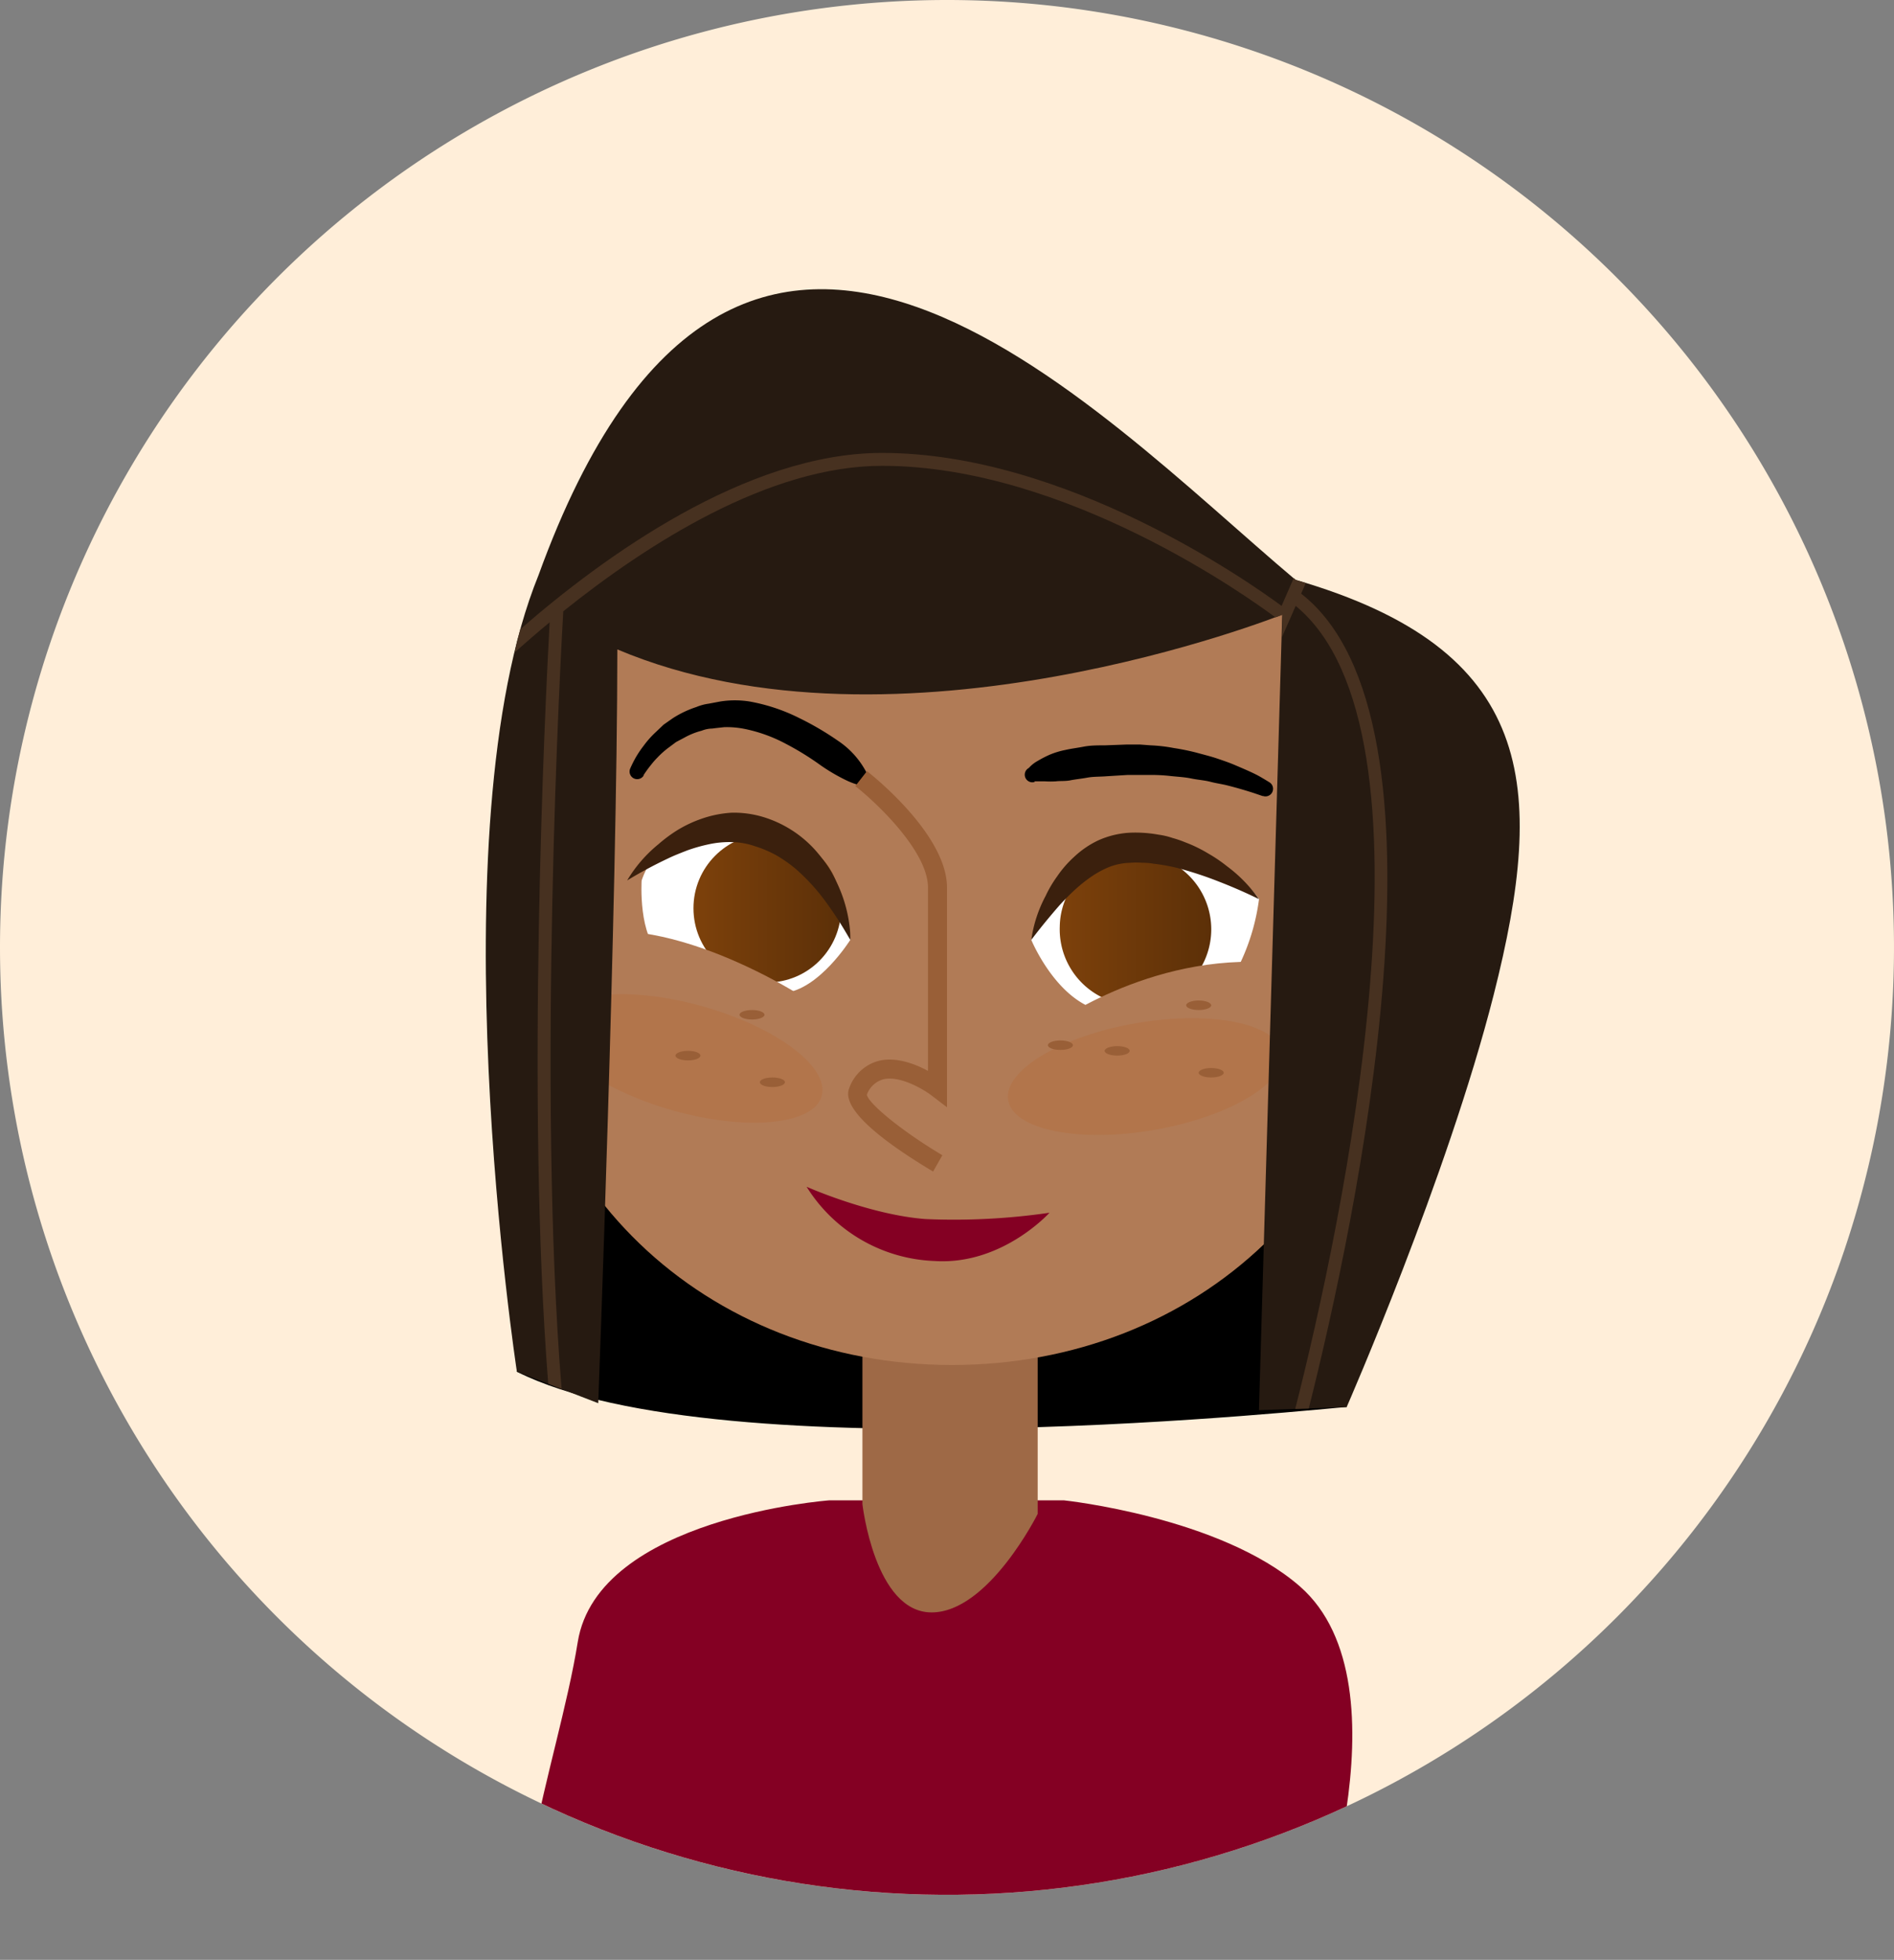 <svg xmlns="http://www.w3.org/2000/svg" xmlns:xlink="http://www.w3.org/1999/xlink" viewBox="0 0 204.24 211.25"><rect x="0" y="0" width="204.24" height="211.25" fill="#808080" stroke="none"/><defs><style>.cls-1{fill:none;}.cls-2{fill:#ffeed9;}.cls-3{clip-path:url(#clip-path);}.cls-4{fill:#840023;}.cls-5{fill:#9e6946;}.cls-6{fill:#b17b56;}.cls-7{fill:#b2754b;}.cls-8{fill:#fff;}.cls-9{fill:url(#linear-gradient);}.cls-10{fill:url(#linear-gradient-2);}.cls-11{fill:#995f37;}.cls-12{fill:#3b200d;}.cls-13{fill:#261a11;}.cls-14{fill:#473120;}</style><clipPath id="clip-path"><path class="cls-1" d="M0,102.12A102.12,102.12,0,1,0,102.12,0,102.12,102.12,0,0,0,0,102.12Z"/></clipPath><linearGradient id="linear-gradient" x1="73.63" y1="99.89" x2="89.96" y2="99.89" gradientTransform="matrix(-1, 0, 0, 1, 204.24, 0)" gradientUnits="userSpaceOnUse"><stop offset="0" stop-color="#5c3008"/><stop offset="1" stop-color="#7d410b"/></linearGradient><linearGradient id="linear-gradient-2" x1="113.54" y1="97.9" x2="129.46" y2="97.9" xlink:href="#linear-gradient"/></defs><title>Fichier 13</title><g id="Calque_2" data-name="Calque 2"><g id="Characters"><path class="cls-2" d="M0,102.12A102.12,102.12,0,1,0,102.12,0,102.12,102.12,0,0,0,0,102.12Z"/><path class="cls-1" d="M0,102.12A102.12,102.12,0,1,0,102.12,0,102.12,102.12,0,0,0,0,102.12Z"/><g class="cls-3"><path d="M145.22,151.66c-1.18,0-67.32,7.32-89.48-3.8C59.82,128.75,62.92,121,62.92,121l82.3,6.44Z"/><path class="cls-4" d="M89.43,161.72h25.3s16.87,1.78,25.45,9.28c12.2,10.67.83,40.25.83,40.25S77.27,209.73,60.59,210c-8.29.14-.42-19.72,1.71-33C64.46,163.57,89.43,161.72,89.43,161.72Z"/><path class="cls-5" d="M111.9,134.92v28.26s-5.3,10.62-11.44,10.62S93,162.13,93,162.13V134.07Z"/><path class="cls-6" d="M55,99.86c0,28.13,21.34,47.26,47.65,47.27S150.35,128,150.35,99.86,129,47.1,102.69,47.1,55,71.73,55,99.86Z"/><path class="cls-7" d="M108.72,118.6c.55,3.17,7.6,4.61,15.76,3.19s14.31-5.13,13.76-8.3-7.6-4.61-15.75-3.2S108.17,115.42,108.72,118.6Z"/><path class="cls-7" d="M59.77,110.05c-.88,3.1,4.88,7.43,12.84,9.66s15.13,1.53,16-1.57-4.88-7.43-12.85-9.67S60.64,106.94,59.77,110.05Z"/><path class="cls-8" d="M111.21,101.31s3.2,7.77,8.84,7.77,12.2-2.44,13.72-5.34a22.84,22.84,0,0,0,2-6.85s-6.08-8.45-15.1-5.8C112.88,93.38,111.21,101.31,111.21,101.31Z"/><path class="cls-9" d="M114.28,99.89A8.17,8.17,0,1,0,122.44,92,8,8,0,0,0,114.28,99.89Z"/><path class="cls-8" d="M91.69,101.31s-1-11.43-12.5-12.81c-7.78-.94-10,6.41-10,6.41s-.39,6.2,2.17,7.92c3.74,2.52,8.16,4.66,13.19,4.2C88.33,106.68,91.69,101.31,91.69,101.31Z"/><ellipse class="cls-10" cx="82.74" cy="97.9" rx="7.96" ry="8"/><path d="M111.53,84.22s.49,0,1.16,0a10.05,10.05,0,0,0,1.18,0c.4-.06,1,0,1.55-.11s1.19-.17,1.84-.29,1.37-.09,2.1-.15l2.26-.14.57,0,.22,0h.31l1.21,0a19,19,0,0,1,2.33.12c.74.08,1.47.11,2.19.26s1.43.19,2.08.36,1.29.25,1.86.4c1.15.29,2.09.58,2.75.79l1,.34.06,0a.82.82,0,0,0,.7-1.47s-.38-.24-1-.6-1.61-.79-2.77-1.28c-.58-.25-1.23-.47-1.91-.7s-1.43-.41-2.19-.62a24.08,24.08,0,0,0-2.45-.5,17,17,0,0,0-2.48-.29l-1.21-.09-.31,0c-.25,0-.25,0-.38,0l-.63,0-2.42.09c-.79,0-1.55,0-2.28.14s-1.41.22-2,.36a8.71,8.71,0,0,0-1.7.52,12.41,12.41,0,0,0-1.29.67,3.55,3.55,0,0,0-.94.75.82.82,0,0,0,.65,1.5Z"/><path d="M93.47,83.33a9.26,9.26,0,0,0-3.13-3.5,31.45,31.45,0,0,0-4.15-2.43,19.68,19.68,0,0,0-5.38-1.79,10.12,10.12,0,0,0-3.12,0l-1.28.24a5.35,5.35,0,0,0-1.32.36,11,11,0,0,0-2.53,1.2l-1,.7-.83.79a10.2,10.2,0,0,0-1.32,1.48,11.19,11.19,0,0,0-.85,1.26,12.16,12.16,0,0,0-.61,1.22.82.82,0,0,0,1.45.75l0-.06.15-.23c.11-.15.26-.38.49-.67s.49-.63.86-1a9.4,9.4,0,0,1,1.26-1.11l.75-.56.89-.47a7.87,7.87,0,0,1,1.87-.75,3.23,3.23,0,0,1,1.14-.23c.43-.06.86-.1,1.3-.15a9.82,9.82,0,0,1,2.19.19,16.33,16.33,0,0,1,4.49,1.63,30.37,30.37,0,0,1,3.69,2.28,19.93,19.93,0,0,0,2.7,1.59,8.16,8.16,0,0,0,1.17.47h0a.88.88,0,0,0,1.1-.62A.85.85,0,0,0,93.47,83.33Z"/><path class="cls-11" d="M100.62,126.28l1-1.76c-4.25-2.52-8-5.57-8.14-6.53a2.67,2.67,0,0,1,1.72-1.64c1.82-.48,4.42,1.09,5.27,1.74l1.65,1.26V95.67c0-5.78-8.28-12.28-8.63-12.55l-1.26,1.61c2.18,1.7,7.84,7,7.84,10.94v19.76c-1.41-.76-3.51-1.57-5.4-1.06a4.64,4.64,0,0,0-3.1,2.94C90.62,119.72,96,123.52,100.62,126.28Z"/><path class="cls-4" d="M113.17,130.72a71.19,71.19,0,0,1-13.39.68c-6-.46-12.8-3.48-12.8-3.48a17,17,0,0,0,13.77,8C108.05,136.41,113.17,130.72,113.17,130.72Z"/><path class="cls-12" d="M111.21,101.31s1.19-1.61,3-3.68c.47-.52,1-1.06,1.55-1.58a16.73,16.73,0,0,1,1.83-1.49,10.25,10.25,0,0,1,2.05-1.12,6.71,6.71,0,0,1,2.24-.44,7.53,7.53,0,0,1,1.32,0,6.4,6.4,0,0,1,1.2.1,20.57,20.57,0,0,1,2.49.44A39.21,39.21,0,0,1,131.37,95c2.59,1,4.39,1.92,4.39,1.92a15.22,15.22,0,0,0-3.45-3.55,15.43,15.43,0,0,0-2-1.36,15,15,0,0,0-2.48-1.21,12.12,12.12,0,0,0-1.4-.48,7.9,7.9,0,0,0-1.49-.35,13.89,13.89,0,0,0-3.17-.21,9.57,9.57,0,0,0-3.31.81,10,10,0,0,0-2.63,1.79A11.79,11.79,0,0,0,114,94.46a12.87,12.87,0,0,0-1.25,2.12A14.2,14.2,0,0,0,111.21,101.31Z"/><path class="cls-12" d="M91.69,101.31a9.39,9.39,0,0,0-.07-1.42,15.1,15.1,0,0,0-3.78-8.34,12.39,12.39,0,0,0-5.52-3.48,11,11,0,0,0-3.42-.47,12,12,0,0,0-3.21.64A13.29,13.29,0,0,0,73,89.51,15.79,15.79,0,0,0,71,91a14.74,14.74,0,0,0-3.37,3.9A47.46,47.46,0,0,1,72,92.55c.65-.32,1.38-.6,2.12-.89A18,18,0,0,1,76.46,91a10.39,10.39,0,0,1,2.47-.23,8,8,0,0,1,2.44.43,12.33,12.33,0,0,1,2.36,1,15.21,15.21,0,0,1,2.08,1.46A21.46,21.46,0,0,1,89,97.14c.85,1.16,1.52,2.2,2,3S91.69,101.31,91.69,101.31Z"/><path class="cls-6" d="M113,110.79s10.87-8.2,24.48-7C129.2,110.65,113,110.79,113,110.79Z"/><path class="cls-6" d="M89.44,109.7c.81-.25-13.62-10-24.27-9.3C66.13,105.77,82,112,89.44,109.7Z"/><path class="cls-11" d="M113,112.66c0,.28.6.51,1.35.51s1.35-.23,1.35-.51-.61-.51-1.35-.51S113,112.38,113,112.66Z"/><path class="cls-11" d="M119.12,113.27c0,.29.61.51,1.35.51s1.35-.22,1.35-.51-.6-.51-1.35-.51S119.12,113,119.12,113.27Z"/><path class="cls-11" d="M129.26,115.63c0,.28.61.51,1.35.51s1.35-.23,1.35-.51-.61-.51-1.35-.51S129.26,115.35,129.26,115.63Z"/><path class="cls-11" d="M127.91,108.36c0,.28.61.51,1.35.51s1.35-.23,1.35-.51-.61-.52-1.35-.52S127.91,108.08,127.91,108.36Z"/><path class="cls-11" d="M81.94,116.65c0,.29.6.52,1.35.52s1.35-.23,1.35-.52-.61-.51-1.35-.51S81.94,116.37,81.94,116.65Z"/><path class="cls-11" d="M79.75,109.38c0,.28.6.51,1.34.51s1.35-.23,1.35-.51-.6-.51-1.35-.51S79.75,109.1,79.75,109.38Z"/><path class="cls-11" d="M72.84,113.78c0,.29.6.52,1.35.52s1.34-.23,1.34-.52-.6-.51-1.34-.51S72.84,113.5,72.84,113.78Z"/><path class="cls-13" d="M135.76,152l2.51-85.75S96.84,82.78,66.57,70c0,27-2.06,81.25-2.06,81.25l-8.77-3.39S46.82,89.71,58.07,62C79.65,2.48,118,44.25,139.7,62.5c25.87,7.5,27.12,22.08,21.37,44.74-5,19.67-15.85,44.42-15.85,44.42Z"/><path class="cls-14" d="M56.11,67.82c8.92-7.77,24.36-19,39-19,19.83,0,39.61,13.92,43.09,16.49l1.31-3,.23.2c.37.1.71.22,1.07.33l-.5,1.15c17.48,13.63,5.87,67.77.82,87.83l-1.46.05c5-19.67,16.46-73.09.05-86.56l-1.48,3.37.07-2.42s-.26.11-.77.29c-2.76-2.06-22.6-16.34-42.43-16.34-12.21,0-25.36,8.46-34.37,15.68-.26,4.4-2.83,51.32-.18,83.83l-1.44-.56c-2.42-30.59-.33-73.3.15-82.08-1.38,1.14-2.64,2.24-3.77,3.24C55.67,69.46,55.88,68.63,56.11,67.82Z"/></g></g></g></svg>